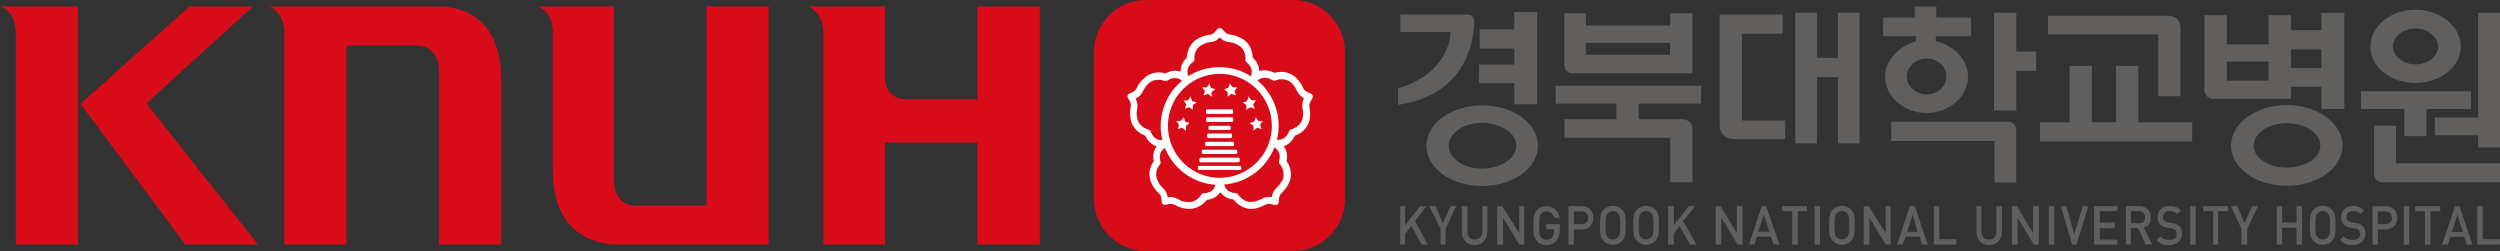 <?xml version="1.0" encoding="UTF-8"?><svg id="_레이어_2" xmlns="http://www.w3.org/2000/svg" viewBox="0 0 217.03 21.79"><rect x="0" y="0" width="217.03" height="21.79" fill="#333333" stroke="none"/><defs><style>.cls-1{fill:#fff;}.cls-2{fill:#d80c18;}.cls-3{fill:#615f5d;}</style></defs><g id="Layer_1"><g><polygon class="cls-3" points="123.4 21.23 122.54 19.62 121.98 20.3 121.98 21.23 121.55 21.23 121.55 17.9 121.98 17.9 121.98 19.56 123.28 17.9 123.83 17.9 122.84 19.19 123.95 21.23 123.4 21.23"/><polygon class="cls-3" points="125.49 19.87 125.49 21.23 125.06 21.23 125.06 19.87 124.08 17.9 124.63 17.9 125.25 19.38 125.92 17.9 126.41 17.9 125.49 19.87"/><path class="cls-3" d="M128.01,21.29c-.62,0-1.11-.49-1.11-1.17v-2.22h.49v2.22c0,.43,.25,.68,.62,.68s.68-.25,.68-.68v-2.22h.43v2.22c0,.68-.49,1.17-1.11,1.17"/><polygon class="cls-3" points="131.89 21.23 130.48 18.89 130.48 21.23 129.98 21.23 129.98 17.9 130.41 17.9 131.89 20.24 131.89 17.9 132.32 17.9 132.32 21.23 131.89 21.23"/><path class="cls-3" d="M135.09,20.92c-.25,.24-.49,.37-.86,.37-.31,0-.62-.12-.8-.37-.31-.31-.31-.68-.31-1.35,0-.62,0-.99,.31-1.35,.18-.19,.49-.31,.8-.31,.67,0,1.05,.43,1.17,.99h-.49c-.06-.31-.31-.55-.67-.55-.19,0-.31,.06-.43,.18-.19,.19-.19,.37-.19,1.05s0,.86,.19,1.05c.12,.12,.25,.18,.43,.18,.24,0,.37-.06,.49-.18,.12-.19,.18-.31,.18-.56v-.18h-.67v-.43h1.17v.49c0,.43-.12,.74-.31,.99"/><polygon class="cls-3" points="146.72 21.23 145.8 19.62 145.31 20.3 145.31 21.23 144.81 21.23 144.81 17.9 145.31 17.9 145.31 19.56 146.6 17.9 147.15 17.9 146.11 19.19 147.28 21.23 146.72 21.23"/><polygon class="cls-3" points="150.84 21.23 149.43 18.89 149.43 21.23 148.94 21.23 148.94 17.9 149.37 17.9 150.78 20.24 150.78 17.9 151.27 17.9 151.27 21.23 150.84 21.23"/><path class="cls-3" d="M153.12,18.64l-.49,1.48h.98l-.49-1.48Zm.86,2.58l-.25-.68h-1.23l-.18,.68h-.49l1.11-3.33h.37l1.17,3.33h-.49Z"/><polygon class="cls-3" points="156.07 18.33 156.07 21.23 155.58 21.23 155.58 18.33 154.72 18.33 154.72 17.9 156.87 17.9 156.87 18.33 156.07 18.33"/><polygon class="cls-3" points="163.7 21.23 162.29 18.89 162.29 21.23 161.79 21.23 161.79 17.9 162.23 17.9 163.7 20.24 163.7 17.9 164.13 17.9 164.13 21.23 163.7 21.23"/><path class="cls-3" d="M166.04,18.64l-.49,1.48h.92l-.43-1.48Zm.8,2.58l-.18-.68h-1.23l-.25,.68h-.49l1.11-3.33h.43l1.11,3.33h-.49Z"/><path class="cls-3" d="M172.69,21.29c-.68,0-1.11-.49-1.11-1.17v-2.22h.43v2.22c0,.43,.25,.68,.68,.68,.37,0,.62-.25,.62-.68v-2.22h.49v2.22c0,.68-.49,1.17-1.11,1.17"/><polygon class="cls-3" points="176.56 21.23 175.15 18.89 175.15 21.23 174.66 21.23 174.66 17.9 175.08 17.9 176.5 20.24 176.5 17.9 177 17.9 177 21.23 176.56 21.23"/><polygon class="cls-3" points="180.26 21.23 179.89 21.23 178.9 17.9 179.39 17.9 180.07 20.36 180.81 17.9 181.3 17.9 180.26 21.23"/><polygon class="cls-3" points="181.79 21.23 181.79 17.9 183.82 17.9 183.82 18.33 182.29 18.33 182.29 19.32 183.58 19.32 183.58 19.81 182.29 19.81 182.29 20.8 183.82 20.8 183.82 21.23 181.79 21.23"/><path class="cls-3" d="M185.73,18.33h-.74v1.05h.74c.31,0,.49-.19,.49-.49s-.19-.56-.49-.56m.55,2.89l-.68-1.42h-.62v1.42h-.43v-3.33h1.17c.62,0,.99,.43,.99,.99,0,.49-.25,.8-.62,.86l.74,1.48h-.56Z"/><polygon class="cls-3" points="192.56 18.33 192.56 21.23 192.13 21.23 192.13 18.33 191.27 18.33 191.27 17.9 193.42 17.9 193.42 18.33 192.56 18.33"/><polygon class="cls-3" points="195.08 19.87 195.08 21.23 194.59 21.23 194.59 19.87 193.67 17.9 194.22 17.9 194.84 19.38 195.51 17.9 196.01 17.9 195.08 19.87"/><polygon class="cls-3" points="199.37 21.23 199.37 19.77 198.12 19.77 198.12 21.23 197.65 21.23 197.65 17.9 198.12 17.9 198.12 19.32 199.37 19.32 199.37 17.9 199.84 17.9 199.84 21.23 199.37 21.23"/><path class="cls-3" d="M202.45,20.9c-.21,.23-.49,.35-.82,.35s-.6-.13-.81-.35c-.3-.33-.3-.7-.3-1.34s0-1.01,.3-1.34c.21-.23,.48-.36,.81-.36s.6,.13,.82,.36c.31,.33,.3,.7,.3,1.34s0,1.01-.3,1.34m-.35-2.37c-.11-.13-.28-.21-.46-.21s-.35,.08-.46,.21c-.15,.18-.18,.36-.18,1.03s.03,.86,.18,1.03c.11,.13,.28,.2,.46,.2s.35-.08,.46-.2c.15-.18,.18-.37,.18-1.03s-.03-.86-.18-1.03"/><path class="cls-3" d="M160.72,20.9c-.21,.23-.49,.35-.82,.35s-.6-.13-.81-.35c-.3-.33-.3-.7-.3-1.34s0-1.01,.3-1.34c.21-.23,.48-.36,.81-.36s.6,.13,.82,.36c.3,.33,.29,.7,.29,1.34s.01,1.01-.29,1.34m-.36-2.37c-.11-.13-.28-.21-.46-.21s-.35,.08-.46,.21c-.15,.18-.18,.36-.18,1.03s.03,.86,.18,1.03c.11,.13,.28,.2,.46,.2s.35-.08,.46-.2c.15-.18,.18-.37,.18-1.03s-.03-.86-.18-1.03"/><path class="cls-3" d="M140.83,20.9c-.21,.23-.49,.35-.82,.35s-.6-.13-.81-.35c-.31-.33-.3-.7-.3-1.34s0-1.01,.3-1.34c.21-.23,.48-.36,.81-.36s.61,.13,.82,.36c.3,.33,.3,.7,.3,1.34s0,1.01-.3,1.34m-.35-2.37c-.11-.13-.28-.21-.46-.21s-.35,.08-.46,.21c-.15,.18-.18,.36-.18,1.03s.03,.86,.18,1.03c.11,.13,.28,.2,.46,.2s.35-.08,.46-.2c.15-.18,.18-.37,.18-1.03s-.03-.86-.18-1.03"/><path class="cls-3" d="M143.72,20.9c-.21,.23-.49,.35-.82,.35s-.6-.13-.81-.35c-.31-.33-.3-.7-.3-1.34s0-1.01,.3-1.34c.21-.23,.48-.36,.81-.36s.6,.13,.82,.36c.31,.33,.29,.7,.29,1.34s.01,1.01-.29,1.34m-.36-2.37c-.11-.13-.28-.21-.46-.21s-.35,.08-.46,.21c-.15,.18-.18,.36-.18,1.03s.03,.86,.18,1.03c.11,.13,.28,.2,.46,.2s.35-.08,.46-.2c.15-.18,.18-.37,.18-1.03s-.03-.86-.18-1.03"/><path class="cls-3" d="M204.24,21.28c-.46,0-.8-.12-1.09-.44l.31-.33c.23,.24,.47,.32,.79,.32,.4,0,.64-.19,.64-.51,0-.15-.04-.27-.12-.35-.08-.08-.16-.11-.34-.14l-.37-.06c-.25-.04-.45-.13-.59-.27-.15-.16-.23-.37-.23-.64,0-.58,.39-.98,1.03-.98,.41,0,.69,.11,.96,.38l-.3,.32c-.19-.2-.41-.26-.67-.26-.36,0-.56,.22-.56,.52,0,.12,.04,.23,.12,.31,.08,.07,.2,.13,.35,.15l.35,.06c.29,.05,.45,.12,.58,.25,.17,.16,.25,.4,.25,.68,0,.61-.47,.98-1.11,.98"/><path class="cls-3" d="M188.31,21.29c-.47,0-.81-.12-1.1-.44l.32-.34c.23,.25,.47,.32,.79,.32,.41,0,.64-.19,.64-.51,0-.15-.04-.27-.12-.35-.08-.08-.16-.11-.34-.14l-.37-.06c-.26-.04-.45-.13-.59-.27-.15-.16-.23-.37-.23-.64,0-.58,.39-.98,1.04-.98,.41,0,.7,.11,.97,.38l-.3,.32c-.19-.2-.42-.26-.68-.26-.37,0-.57,.22-.57,.52,0,.12,.04,.23,.12,.31,.08,.08,.2,.13,.35,.15l.35,.06c.29,.05,.45,.12,.58,.25,.17,.16,.25,.4,.25,.69,0,.62-.47,.98-1.12,.98"/><path class="cls-3" d="M207.14,19.92h-.71v1.31h-.47v-3.33h1.17c.6,0,.99,.43,.99,1.01s-.39,1.01-.99,1.01m-.03-1.57h-.68v1.11h.68c.33,0,.55-.2,.55-.55s-.22-.56-.55-.56"/><path class="cls-3" d="M137.33,19.92h-.7v1.31h-.47v-3.33h1.17c.6,0,.99,.43,.99,1.01s-.39,1.01-.99,1.01m-.02-1.57h-.68v1.11h.68c.33,0,.55-.2,.55-.55s-.22-.56-.55-.56"/><polygon class="cls-3" points="210.99 18.35 210.99 21.23 210.52 21.23 210.52 18.35 209.67 18.35 209.67 17.9 211.84 17.9 211.84 18.35 210.99 18.35"/><path class="cls-3" d="M214.14,21.23l-.21-.67h-1.22l-.21,.67h-.5l1.13-3.33h.38l1.13,3.33h-.5Zm-.81-2.57l-.48,1.48h.95l-.47-1.48Z"/><polygon class="cls-3" points="215.06 21.23 215.06 17.9 215.53 17.9 215.53 20.77 217.02 20.77 217.02 21.23 215.06 21.23"/><polygon class="cls-3" points="167.88 21.23 167.88 17.9 168.35 17.9 168.35 20.77 169.84 20.77 169.84 21.23 167.88 21.23"/><rect class="cls-3" x="208.68" y="17.9" width=".47" height="3.34"/><rect class="cls-3" x="190.14" y="17.9" width=".47" height="3.34"/><rect class="cls-3" x="177.86" y="17.9" width=".47" height="3.33"/><rect class="cls-3" x="157.53" y="17.9" width=".47" height="3.33"/><path class="cls-3" d="M146.92,11.26v4.56h-1.93v-3.86h-9.18v-1.61h4.51v-1.35h-5.27v-1.56h12.63v1.56h-5.43v1.35h3.82s.86,0,.86,.91"/><path class="cls-3" d="M144.98,4.75h-7.31v-1.02h7.31v1.02Zm-8.49,1.61h10.43V1.15h-1.93v1.07h-7.31V1.15h-1.88V5.56s-.06,.75,.7,.81"/><path class="cls-3" d="M150.58,12.07h4.4v-1.61h-3.76V2.93h3.54V1.26h-5.48V10.83s-.05,1.24,1.29,1.24"/><polygon class="cls-3" points="159.55 5.02 157.73 5.02 157.73 1.1 155.85 1.1 155.85 12.45 157.73 12.45 157.73 6.69 159.55 6.69 159.55 12.45 161.43 12.45 161.43 1.1 159.55 1.1 159.55 5.02"/><polygon class="cls-3" points="185.63 10.62 185.63 5.72 183.7 5.72 183.7 10.62 181.6 10.62 181.6 5.72 179.67 5.72 179.67 10.62 177.09 10.62 177.09 12.28 190.31 12.28 190.31 10.62 185.63 10.62"/><path class="cls-3" d="M189.29,2.44v5.91h-1.93V2.98h-9.57V1.37h10.37s1.13-.11,1.13,1.08"/><path class="cls-3" d="M167.25,5.08c.97,0,1.72,.7,1.72,1.56s-.75,1.56-1.72,1.56c-.91,0-1.72-.7-1.72-1.56s.81-1.56,1.72-1.56m-1.02-1.45c-1.45,.43-2.58,1.61-2.58,3.01,0,1.77,1.67,3.17,3.6,3.17s3.6-1.4,3.6-3.17c0-1.4-1.18-2.69-2.8-3.07v-.43h3.06V1.53h-3.01V.56h-1.88v.97h-2.74v1.61h2.85v.43l-.11,.05Zm8.81,.86V1.1h-1.93V9.59h1.93v-3.44h1.72v-1.67h-1.72Zm-.86,6.08h-10v1.67h8.97v3.6h1.88v-4.52c0-.86-.86-.75-.86-.75"/><path class="cls-3" d="M128.67,14.64c-1.56,0-2.9-.86-2.9-1.99s1.34-1.99,2.9-1.99c1.34,0,2.96,.75,2.96,1.99s-1.61,1.99-2.96,1.99m4.84-1.99h0c0-1.94-2.15-3.5-4.84-3.5s-4.84,1.56-4.84,3.5,2.15,3.5,4.84,3.5,4.84-1.56,4.84-3.5"/><path class="cls-3" d="M131.46,1.05v1.5h-3.01v1.67h3.01v1.38h-3.06v1.61h3.06v1.84h1.99V1.05h-1.99Zm-3.98,.21h-5.91v1.51h4.35c0,.21,0,.64-.21,1.18-1.02,3.01-4.35,3.7-4.35,3.7v1.45c6.93-.97,6.61-7.3,6.61-7.3,0-.48-.48-.54-.48-.54"/><path class="cls-3" d="M196.94,7h-3.63v-1.65h3.63v1.65Zm-4.73,1.58h6.67V1.32h-1.94V3.85h-3.63V1.32h-1.94V7.77s0,.82,.83,.82"/><path class="cls-3" d="M198.52,14.55c-1.59,0-2.87-.83-2.87-1.91s1.28-1.95,2.87-1.95c1.32,0,2.91,.71,2.91,1.95s-1.59,1.91-2.91,1.91m4.84-1.91h0c0-1.94-2.17-3.52-4.84-3.52s-4.84,1.59-4.84,3.52,2.17,3.49,4.84,3.49,4.84-1.55,4.84-3.49"/><polygon class="cls-3" points="201.53 1.12 201.53 2.62 198.52 2.62 198.52 4.29 201.53 4.29 201.53 5.91 198.47 5.91 198.47 7.53 201.53 7.53 201.53 9.46 203.52 9.46 203.52 1.12 201.53 1.12"/><path class="cls-3" d="M209.66,.84c-2.12,0-3.88,1.45-3.88,3.22s1.76,3.14,3.88,3.14,3.97-1.37,3.97-3.14-1.77-3.22-3.97-3.22m.02,4.75c-1.02,0-1.94-.7-1.94-1.55s.91-1.58,1.94-1.58,1.98,.73,1.98,1.58-.91,1.55-1.98,1.55"/><polygon class="cls-3" points="208.72 11.82 208.72 9.46 204.96 9.46 204.96 7.93 214.51 7.93 214.51 9.46 210.65 9.46 210.65 11.82 208.72 11.82"/><polygon class="cls-3" points="215.13 11.75 215.13 12.8 217.03 12.8 217.03 1.11 215.13 1.11 215.13 10.2 211.37 10.2 211.37 11.75 215.13 11.75"/><path class="cls-3" d="M206.99,15.82h10.05v-1.64h-9.04v-3.27h-1.9v4.19c0,.8,.89,.72,.89,.72"/><path class="cls-2" d="M84.86,.56V8.62h-6.29c-.58,0-1.54-.32-1.74-1.62V.56h-6.68s1.33,.5,1.33,2.33V21.23h5.35V12.37h8.03s0,8.86,0,8.86h5.4V.56h-5.4Z"/><path class="cls-2" d="M38.12,21.23h5.39V6.96c0-6.68-5.12-6.4-5.67-6.4h-14.44s1.28,.46,1.28,2.29V21.23h5.39V3.95h6.21c.64,0,1.83,.46,1.83,2.2v15.09Z"/><path class="cls-2" d="M66.73,21.23V.56h-5.4V17.85h-6.31c-.55,0-1.73-.46-1.73-2.2V.56h-6.67s1.37,.27,1.37,2.29V14.83c0,6.77,5.67,6.4,5.67,6.4h13.08Z"/><polygon class="cls-2" points="6.99 9.02 16.09 21.23 22.4 21.23 12.71 8.98 21.94 .57 16.45 .56 6.99 9.02"/><path class="cls-2" d="M6.77,.56H0s1.37,.27,1.37,2.29V21.23H6.77V.56Z"/><path class="cls-2" d="M112.25,0h-12.77c-2.49,0-4.51,2.02-4.51,4.51v12.77c0,2.49,2.02,4.51,4.51,4.51h12.8c2.48-.02,4.48-2.03,4.48-4.51V4.51h0c0-2.49-2.02-4.51-4.51-4.51"/><path class="cls-1" d="M105.03,11.28h1.69c.06,0,.12-.06,.12-.12v-.12c0-.06-.06-.12-.12-.12h-1.69c-.06,0-.12,.06-.12,.12v.12c0,.06,.06,.12,.12,.12"/><path class="cls-1" d="M104.62,12.43v.12c0,.09,.06,.13,.13,.13h2.25c.06,0,.13-.03,.13-.13v-.12c0-.06-.06-.12-.13-.12h-2.25c-.06,0-.13,.06-.13,.12"/><path class="cls-1" d="M107.06,10.47v-.16c0-.06-.03-.13-.12-.13h-2.12c-.06,0-.12,.06-.12,.13v.16c0,.06,.06,.12,.12,.12h2.12c.09,0,.12-.06,.12-.12"/><path class="cls-1" d="M104.69,9.65v.12c0,.06,.06,.12,.12,.12h2.12c.09,0,.12-.06,.12-.12v-.12c0-.09-.03-.16-.12-.16h-2.12c-.06,0-.12,.06-.12,.16"/><path class="cls-1" d="M104.8,11.71v.15c0,.06,.03,.13,.13,.13h1.9c.06,0,.12-.06,.12-.13v-.15c0-.06-.06-.12-.12-.12h-1.9c-.09,0-.13,.06-.13,.12"/><path class="cls-1" d="M107.64,14.4h-3.53c-.09,0-.12,.06-.12,.12v.12c0,.06,.03,.12,.12,.12h3.53c.06,0,.12-.06,.12-.12v-.12c0-.06-.06-.12-.12-.12"/><path class="cls-1" d="M104.42,13.37h2.87c.06,0,.12-.06,.12-.13v-.12c0-.09-.06-.12-.12-.12h-2.87c-.06,0-.09,.03-.09,.12v.12c0,.06,.03,.13,.09,.13"/><path class="cls-1" d="M104.25,14.09h3.25c.09,0,.12-.06,.12-.12v-.16c0-.06-.03-.12-.12-.12h-3.25c-.06,0-.13,.06-.13,.12v.16c0,.06,.06,.12,.13,.12"/><polygon class="cls-1" points="106.58 8.4 106.89 8.15 107.29 8.28 107.17 7.9 107.42 7.59 107.01 7.59 106.76 7.25 106.64 7.62 106.26 7.75 106.58 8 106.58 8.4"/><polygon class="cls-1" points="103.36 8.37 103.14 8.72 102.74 8.72 102.99 9.06 102.86 9.43 103.24 9.31 103.55 9.53 103.55 9.12 103.89 8.9 103.48 8.78 103.36 8.37"/><polygon class="cls-1" points="108.54 9.31 108.92 9.44 108.79 9.06 109.04 8.71 108.64 8.71 108.39 8.37 108.26 8.78 107.89 8.9 108.2 9.12 108.2 9.53 108.54 9.31"/><polygon class="cls-1" points="109.63 10.5 109.23 10.5 109.01 10.18 108.89 10.56 108.48 10.68 108.82 10.93 108.82 11.34 109.14 11.09 109.54 11.21 109.38 10.84 109.63 10.5"/><polygon class="cls-1" points="104.48 8.28 104.86 8.15 105.2 8.4 105.17 8 105.52 7.75 105.11 7.62 104.98 7.25 104.77 7.59 104.36 7.59 104.61 7.9 104.48 8.28"/><polygon class="cls-1" points="102.77 10.18 102.52 10.5 102.11 10.5 102.36 10.84 102.24 11.21 102.61 11.09 102.96 11.34 102.96 10.93 103.27 10.68 102.89 10.56 102.77 10.18"/><path class="cls-1" d="M113.94,8.29c-.03-.09-.09-.15-.19-.19-.32-.12-.46-.22-.54-.33-.05-.06-.07-.13-.11-.21-.09-.19-.22-.44-.54-.76-.72-.73-1.58-.57-1.92-.48-.5-.25-.98-.25-1.33-.16,0-.38-.16-.79-.57-1.17,0-.38-.13-1.26-1.04-1.7-.41-.22-.66-.25-.88-.29-.15-.02-.26-.04-.39-.13-.06-.05-.13-.12-.21-.21-.03-.03-.06-.07-.09-.1l-.03-.03s-.04-.05-.08-.07c0,0,0,0,0,0,0,0-.01,0-.02,0,0,0,0,0,0,0h0s-.07-.03-.12-.02c-.09,0-.17,.04-.24,.13-.13,.17-.24,.28-.33,.35-.12,.08-.22,.1-.36,.11-.22,.03-.47,.07-.89,.29-.88,.44-1.01,1.33-1.04,1.7-.41,.38-.53,.79-.53,1.2-.38-.13-.82-.13-1.32,.16-.35-.13-1.2-.25-1.92,.48-.32,.28-.44,.53-.54,.72-.08,.15-.13,.26-.3,.37,0,0,0,0-.01,0,0,0,0,0,0,0-.08,.05-.19,.1-.33,.16-.02,0-.06,.02-.1,.05,0,0,0,0,0,0,0,0-.01,0-.02,.01,0,0,0,0,0,0h0s-.05,.06-.06,.11c0,.01,0,.02,0,.03h0c-.02,.08,0,.16,.05,.23,.23,.36,.25,.52,.23,.7,0,.04-.02,.07-.03,.11-.03,.22-.06,.5,0,.92,.16,1.01,.95,1.39,1.29,1.51,.25,.54,.6,.79,.98,.92-.22,.32-.38,.72-.25,1.29-.22,.31-.63,1.07-.16,1.99,.19,.41,.38,.6,.54,.73,.19,.19,.28,.28,.31,.79,0,.03,0,.07,.02,.11,0,0,0,0,0,0,0,0,0,.01,0,.02,0,0,0,0,0,0,0,0,0,0,0,0,.02,.03,.04,.07,.08,.09,.07,.06,.16,.07,.27,.05,.5-.13,.63-.06,.85,.06,.19,.09,.41,.22,.85,.28,1.01,.16,1.61-.47,1.86-.76,.57-.06,.92-.35,1.17-.66,.22,.31,.57,.57,1.14,.63,.22,.29,.85,.95,1.86,.79,.4-.09,.65-.22,.84-.31,0,0,0,0,0,0h0c.23-.12,.37-.13,.85-.02,.02,0,.07,.02,.11,.02,0,0,0,0,0,0,0,0,.02,0,.02,0,0,0,0,0,.01,0h0s.08-.02,.11-.05c.07-.05,.12-.14,.12-.24,.02-.42,.08-.57,.21-.71,.03-.03,.06-.06,.09-.09,.13-.16,.35-.35,.54-.73,.47-.92,.06-1.7-.16-1.99,.13-.57-.03-1.01-.25-1.29,.38-.13,.72-.41,.98-.92,.35-.13,1.13-.5,1.29-1.51,.06-.44,0-.7-.03-.92-.02-.13-.03-.23,0-.34,.04-.12,.11-.25,.24-.46,.02-.02,.04-.06,.05-.1,0,0,0,0,0,0,0,0,0-.01,0-.02,0,0,0,0,0,0h0s0-.08-.01-.12m-8.06,7.13c-2.49,0-4.51-2.02-4.51-4.51,0-.74,.18-1.44,.49-2.06,.75-1.46,2.27-2.46,4.02-2.46,2.49,0,4.51,2.02,4.51,4.51,0,.74-.18,1.44-.49,2.05-.75,1.46-2.26,2.46-4.02,2.46m-2.34-10.03c.1-.06,.13-.16,.13-.29,0-.03-.09-.85,.69-1.23,.28-.16,.47-.19,.66-.22,.32-.03,.54-.09,.85-.41,.31,.32,.57,.38,.88,.41,.16,.03,.34,.06,.66,.22,.76,.38,.69,1.2,.69,1.23-.03,.13,.03,.22,.09,.29,.59,.47,.48,.97,.38,1.22-.79-.5-1.72-.79-2.73-.79s-1.92,.29-2.71,.78c-.09-.29-.17-.78,.38-1.21m-3.62,6.06c-.03-.12-.13-.19-.22-.22-.03,0-.85-.19-.98-1.04-.06-.32-.03-.51,0-.69,.06-.32,.06-.57-.12-.95,.41-.22,.53-.41,.66-.7,.1-.16,.16-.34,.41-.57,.6-.6,1.36-.28,1.39-.28,.13,.03,.22,.03,.31-.03,.59-.37,1.03-.16,1.25,.03-.77,.64-1.35,1.5-1.64,2.49-.13,.45-.21,.93-.21,1.43h0v.03h0c0,.42,.05,.82,.15,1.2-.29,.03-.75-.07-1-.69m4.63,5.3c-.13,0-.22,.06-.28,.16,0,.03-.44,.73-1.29,.6-.31-.03-.5-.12-.66-.22-.28-.16-.5-.25-.94-.19-.06-.41-.22-.6-.44-.82-.13-.13-.29-.28-.41-.57-.41-.76,.12-1.39,.16-1.42,.06-.09,.09-.19,.06-.28-.19-.68,.14-1.03,.39-1.19,.71,1.78,2.39,3.07,4.39,3.2-.07,.28-.3,.7-.97,.73m6.72-1.04c-.16,.28-.28,.41-.41,.53-.22,.23-.38,.41-.47,.85-.41-.06-.66,.03-.91,.19-.19,.06-.35,.16-.69,.22-.82,.13-1.26-.6-1.29-.6-.03-.09-.13-.16-.25-.16-.67-.03-.9-.45-.97-.74,1.99-.15,3.66-1.45,4.36-3.23,.22,.16,.61,.51,.4,1.19-.03,.12,0,.22,.1,.31,0,0,.53,.66,.16,1.42m1.77-6.22c.06,.16,.09,.35,.03,.69-.13,.82-.95,1.04-.98,1.04-.09,.03-.19,.1-.22,.19-.25,.67-.76,.75-1.05,.73,.1-.39,.15-.8,.15-1.22,0-1.58-.72-2.99-1.84-3.93,.19-.16,.66-.44,1.3-.03,.09,.06,.19,.06,.28,.03,.03-.03,.82-.35,1.42,.25,.22,.25,.32,.41,.41,.6,.13,.26,.26,.47,.63,.7-.19,.38-.16,.63-.12,.95"/></g></g></svg>